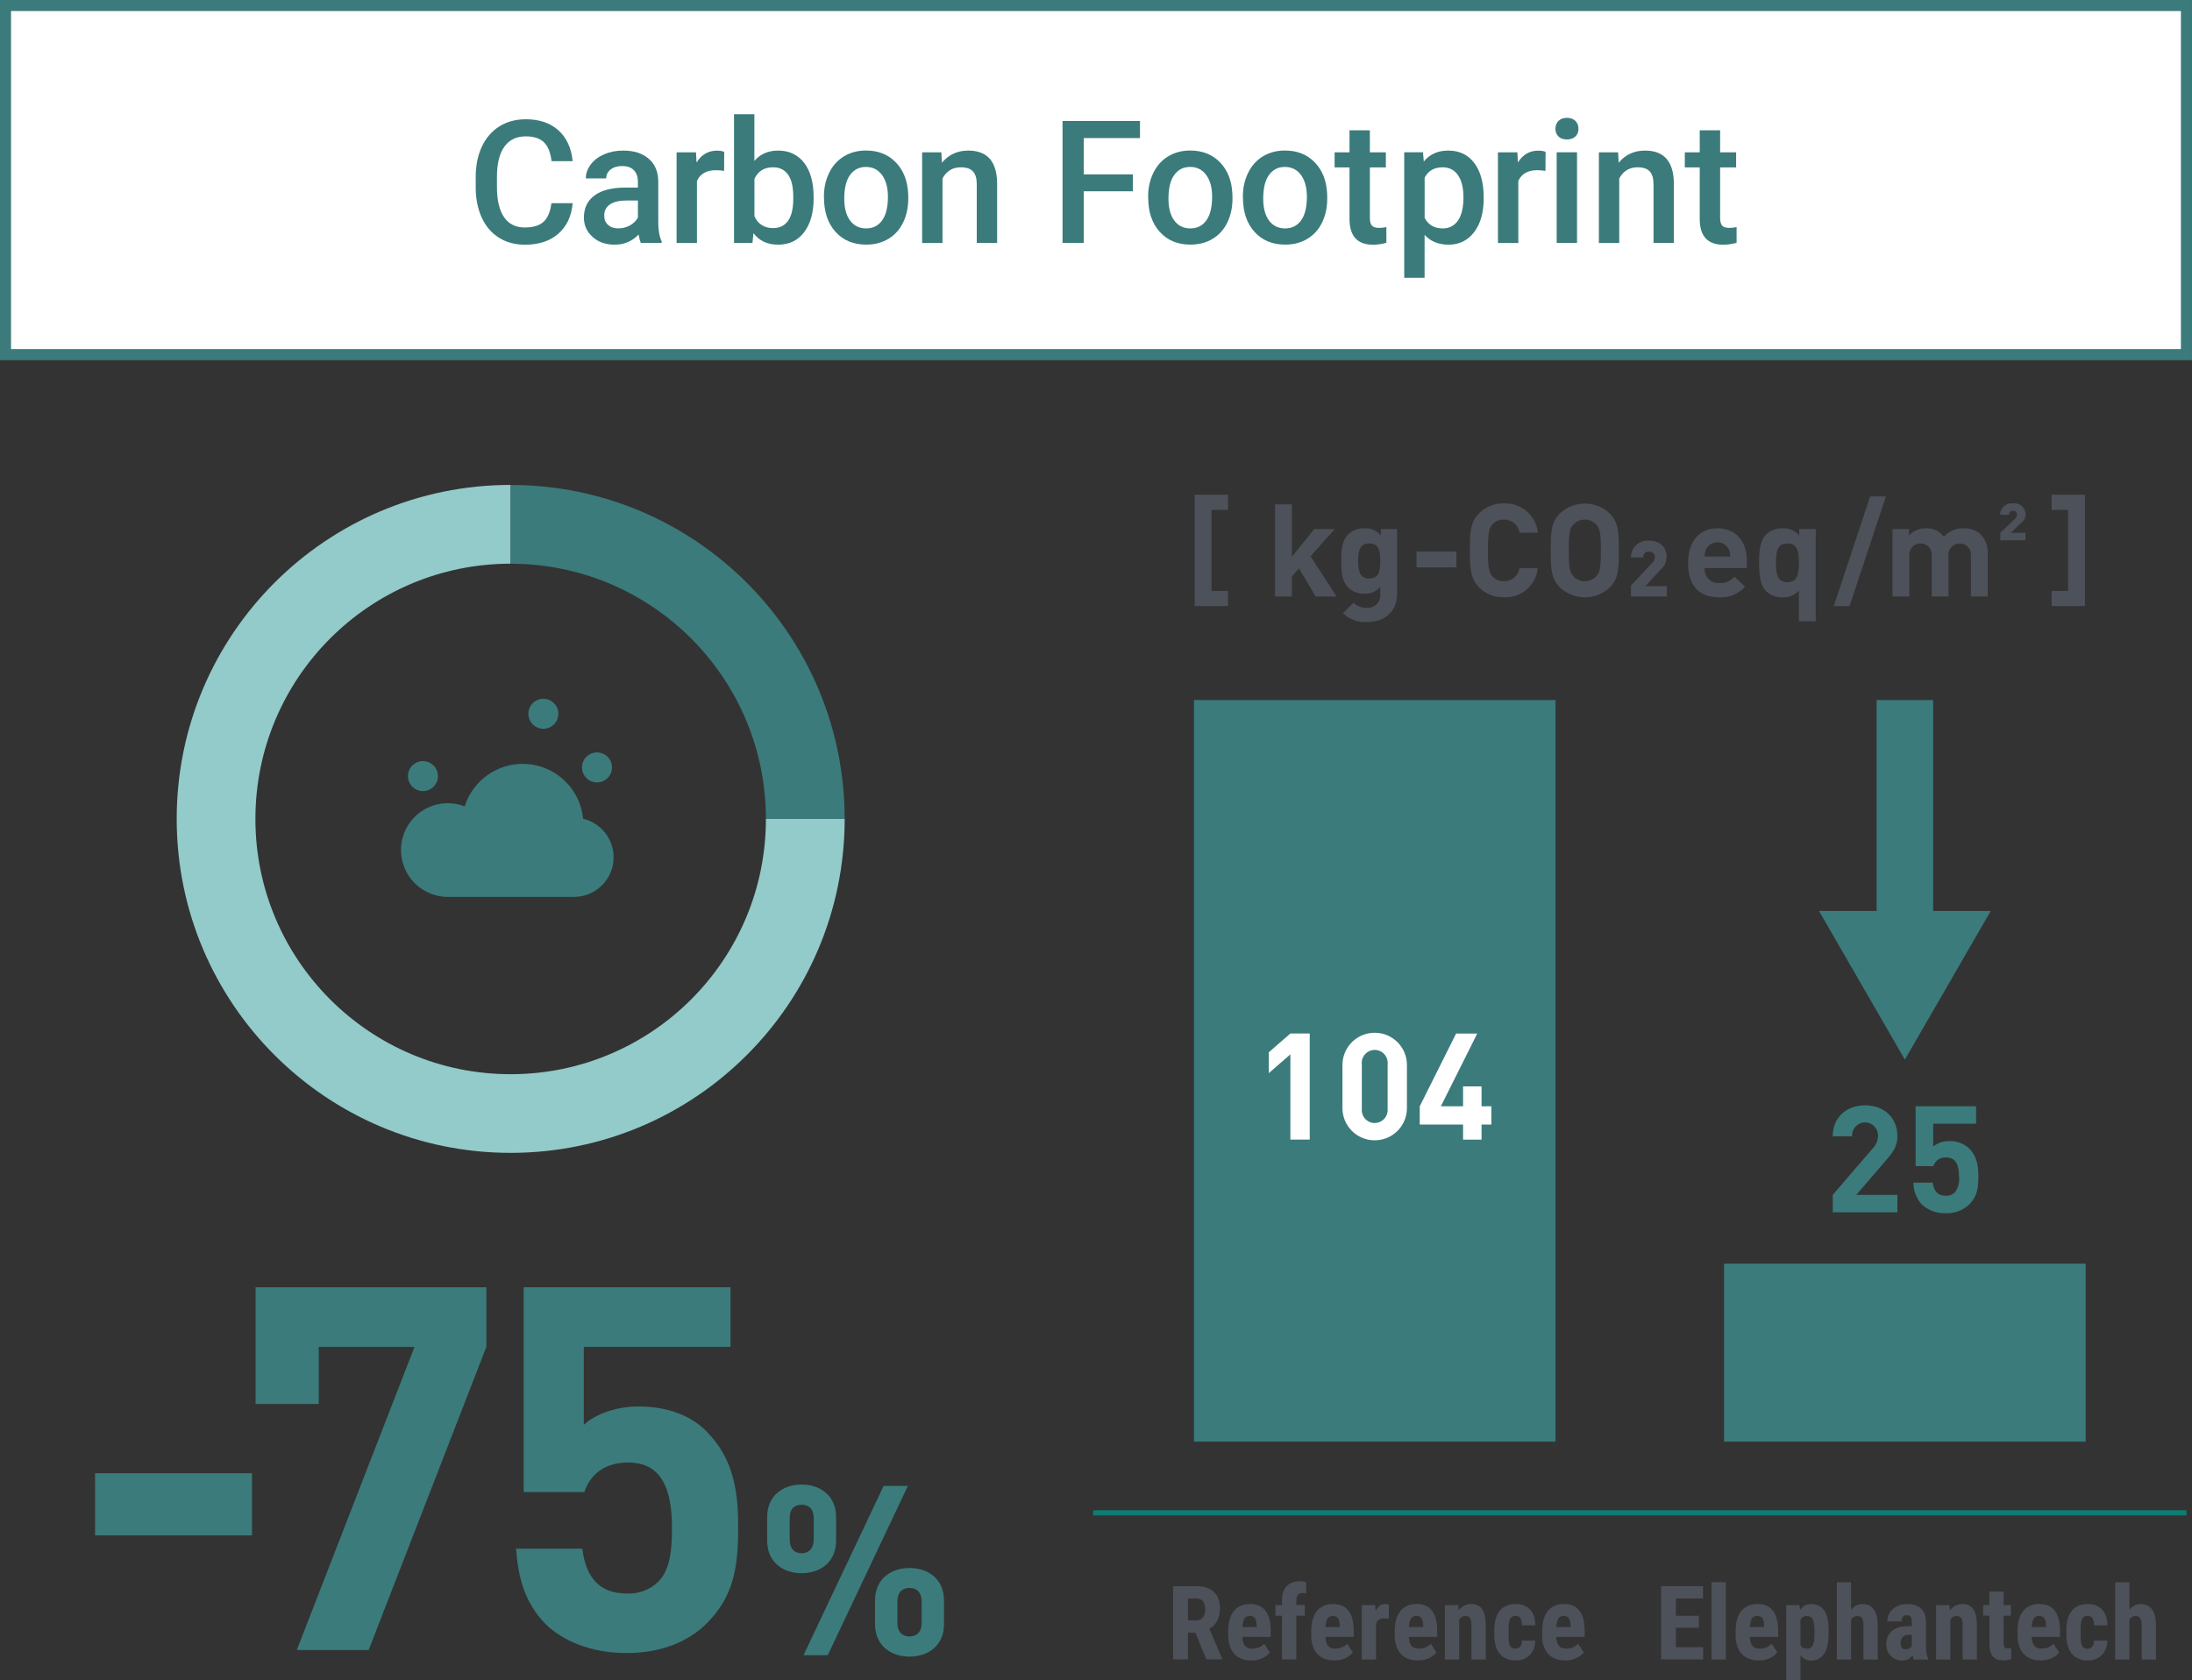 <?xml version="1.0" encoding="UTF-8"?>
<svg id="_レイヤー_2" data-name="レイヤー 2" xmlns="http://www.w3.org/2000/svg" viewBox="0 0 422.17 323.63">
  <rect x="0" y="0" width="422.17" height="323.63" fill="#333333" stroke="none"/>
  <defs>
    <style>
      .cls-1, .cls-2 {
        fill: #fff;
      }

      .cls-3 {
        fill: #3b7b7b;
      }

      .cls-4 {
        fill: #4d515a;
      }

      .cls-2 {
        stroke: #3b7b7b;
        stroke-width: 2.13px;
      }

      .cls-2, .cls-5 {
        stroke-miterlimit: 10;
      }

      .cls-5 {
        fill: none;
        stroke: #0d7c72;
      }

      .cls-6 {
        fill: #92cbc9;
      }
    </style>
  </defs>
  <g id="LCA_web">
    <g>
      <path class="cls-4" d="M230.21,314.44h-1.42v5.15h-2.85v-14.11h4.54c1.43,0,2.53.37,3.31,1.11.78.74,1.17,1.79,1.17,3.15,0,1.87-.68,3.18-2.04,3.93l2.47,5.77v.14h-3.06l-2.12-5.15ZM228.79,312.07h1.62c.57,0,1-.19,1.28-.57s.43-.88.43-1.52c0-1.41-.55-2.12-1.66-2.12h-1.67v4.21Z"/>
      <path class="cls-4" d="M241.02,319.79c-1.41,0-2.51-.42-3.29-1.26-.79-.84-1.18-2.04-1.18-3.6v-.83c0-1.65.36-2.93,1.08-3.83s1.76-1.35,3.11-1.35,2.31.42,2.97,1.26,1,2.09,1.02,3.74v1.34h-5.46c.04.78.21,1.35.51,1.71s.77.54,1.4.54c.92,0,1.68-.31,2.3-.94l1.08,1.66c-.34.46-.82.84-1.46,1.13s-1.33.43-2.08.43ZM239.29,313.36h2.74v-.25c-.01-.63-.12-1.1-.31-1.42-.19-.32-.53-.48-1.01-.48s-.83.17-1.04.51c-.22.34-.34.89-.38,1.65Z"/>
      <path class="cls-4" d="M246.91,319.6v-8.43h-1.27v-2.05h1.27v-.94c0-1.16.31-2.06.92-2.7.6-.64,1.44-.96,2.5-.96.32,0,.74.06,1.24.19l-.02,2.19c-.19-.06-.41-.09-.67-.09-.81,0-1.22.48-1.22,1.45v.85h1.64v2.05h-1.64v8.43h-2.75Z"/>
      <path class="cls-4" d="M257.01,319.79c-1.41,0-2.51-.42-3.29-1.26-.79-.84-1.18-2.04-1.18-3.6v-.83c0-1.65.36-2.93,1.08-3.83s1.76-1.35,3.11-1.35,2.31.42,2.97,1.26,1,2.09,1.02,3.74v1.34h-5.46c.04.78.21,1.35.51,1.71s.77.54,1.4.54c.92,0,1.68-.31,2.3-.94l1.08,1.66c-.34.46-.82.84-1.46,1.13s-1.33.43-2.08.43ZM255.29,313.36h2.74v-.25c-.01-.63-.12-1.1-.31-1.42-.19-.32-.53-.48-1.01-.48s-.83.17-1.04.51c-.22.34-.34.89-.38,1.65Z"/>
      <path class="cls-4" d="M267.45,311.76l-.91-.08c-.75,0-1.26.33-1.52.99v6.93h-2.75v-10.48h2.59l.08,1.13c.43-.88,1.03-1.33,1.79-1.33.31,0,.56.04.76.13l-.03,2.71Z"/>
      <path class="cls-4" d="M273.09,319.79c-1.41,0-2.51-.42-3.29-1.26s-1.18-2.04-1.18-3.6v-.83c0-1.65.36-2.93,1.08-3.83.72-.9,1.76-1.35,3.11-1.35s2.31.42,2.97,1.26,1,2.09,1.02,3.74v1.34h-5.46c.04.78.21,1.35.51,1.71s.77.54,1.41.54c.92,0,1.68-.31,2.3-.94l1.08,1.66c-.34.46-.82.84-1.46,1.13s-1.33.43-2.08.43ZM271.36,313.36h2.74v-.25c-.01-.63-.12-1.1-.31-1.42-.19-.32-.53-.48-1.01-.48s-.83.17-1.04.51c-.22.34-.34.89-.38,1.65Z"/>
      <path class="cls-4" d="M280.86,309.11l.08,1.04c.62-.82,1.43-1.23,2.43-1.23,1.8,0,2.73,1.26,2.78,3.79v6.89h-2.75v-6.69c0-.59-.09-1.03-.27-1.29-.18-.27-.49-.4-.94-.4-.5,0-.88.25-1.16.77v7.62h-2.75v-10.48h2.58Z"/>
      <path class="cls-4" d="M291.9,317.51c.79,0,1.2-.52,1.21-1.55h2.58c-.01,1.14-.37,2.07-1.06,2.77s-1.58,1.06-2.67,1.06c-1.35,0-2.38-.42-3.09-1.26s-1.07-2.08-1.08-3.71v-.83c0-1.65.35-2.9,1.05-3.77.7-.87,1.74-1.3,3.11-1.3,1.16,0,2.07.36,2.73,1.07s1,1.73,1.02,3.04h-2.58c0-.59-.1-1.04-.29-1.36-.19-.32-.5-.47-.93-.47-.48,0-.82.17-1.03.51-.21.34-.32,1-.33,1.97v1.07c0,.85.04,1.45.13,1.79s.22.59.42.75.47.24.82.24Z"/>
      <path class="cls-4" d="M301.48,319.79c-1.41,0-2.51-.42-3.29-1.26-.79-.84-1.18-2.04-1.18-3.6v-.83c0-1.65.36-2.93,1.08-3.83s1.76-1.35,3.11-1.35,2.31.42,2.97,1.26,1,2.09,1.02,3.74v1.34h-5.46c.04.78.21,1.35.51,1.71s.77.54,1.4.54c.92,0,1.68-.31,2.3-.94l1.08,1.66c-.34.46-.82.84-1.46,1.13s-1.33.43-2.08.43ZM299.75,313.36h2.74v-.25c-.01-.63-.12-1.1-.31-1.42-.19-.32-.53-.48-1.01-.48s-.83.17-1.04.51c-.22.34-.34.89-.38,1.65Z"/>
      <path class="cls-4" d="M327.2,313.49h-4.44v3.74h5.25v2.36h-8.1v-14.11h8.08v2.37h-5.23v3.33h4.44v2.3Z"/>
      <path class="cls-4" d="M332.39,319.6h-2.75v-14.88h2.75v14.88Z"/>
      <path class="cls-4" d="M338.75,319.79c-1.41,0-2.51-.42-3.29-1.26s-1.18-2.04-1.18-3.6v-.83c0-1.65.36-2.93,1.08-3.83.72-.9,1.76-1.35,3.11-1.35s2.31.42,2.97,1.26,1,2.09,1.02,3.74v1.34h-5.46c.04.78.21,1.35.51,1.71s.77.54,1.41.54c.92,0,1.68-.31,2.3-.94l1.08,1.66c-.34.46-.82.84-1.46,1.13s-1.33.43-2.08.43ZM337.02,313.36h2.74v-.25c-.01-.63-.12-1.1-.31-1.42-.19-.32-.53-.48-1.01-.48s-.83.17-1.04.51c-.22.34-.34.89-.38,1.65Z"/>
      <path class="cls-4" d="M352.18,314.69c0,1.65-.28,2.91-.85,3.79-.57.88-1.41,1.32-2.52,1.32-.85,0-1.54-.34-2.05-1.04v4.87h-2.74v-14.51h2.54l.1.96c.52-.77,1.24-1.15,2.14-1.15,1.12,0,1.96.41,2.52,1.22.57.81.85,2.06.87,3.74v.8ZM349.45,314c0-1.01-.11-1.73-.33-2.15s-.6-.63-1.13-.63c-.56,0-.97.24-1.23.71v4.91c.25.45.66.68,1.25.68.54,0,.92-.23,1.13-.69.21-.46.31-1.17.31-2.14v-.69Z"/>
      <path class="cls-4" d="M356.51,310.04c.59-.74,1.32-1.11,2.19-1.11.96,0,1.68.34,2.18,1.01.5.67.75,1.67.76,3v6.67h-2.75v-6.64c0-.61-.1-1.06-.29-1.33s-.5-.41-.93-.41c-.5,0-.88.23-1.16.69v7.69h-2.74v-14.88h2.74v5.32Z"/>
      <path class="cls-4" d="M368.58,319.6c-.08-.16-.16-.43-.23-.81-.49.67-1.16,1.01-2,1.01s-1.61-.29-2.18-.87c-.58-.58-.87-1.33-.87-2.26,0-1.1.35-1.95,1.05-2.55.7-.6,1.71-.91,3.03-.92h.83v-.84c0-.47-.08-.8-.24-1-.16-.19-.4-.29-.71-.29-.68,0-1.03.4-1.03,1.2h-2.74c0-.97.36-1.77,1.09-2.4s1.65-.94,2.76-.94,2.04.3,2.67.9c.63.6.94,1.45.94,2.56v4.93c.01.9.14,1.61.39,2.12v.17h-2.76ZM366.96,317.64c.3,0,.56-.06.78-.18.21-.12.37-.27.47-.44v-2.18h-.66c-.46,0-.83.15-1.1.45-.27.3-.4.69-.4,1.19,0,.78.3,1.16.91,1.16Z"/>
      <path class="cls-4" d="M375.45,309.11l.08,1.04c.62-.82,1.43-1.23,2.43-1.23,1.8,0,2.73,1.26,2.78,3.79v6.89h-2.75v-6.69c0-.59-.09-1.03-.27-1.29-.18-.27-.49-.4-.93-.4-.5,0-.88.25-1.16.77v7.62h-2.75v-10.48h2.58Z"/>
      <path class="cls-4" d="M385.89,306.54v2.58h1.4v2.05h-1.4v5.21c0,.41.06.7.17.85.11.16.33.23.65.23.26,0,.48-.02.65-.07l-.02,2.13c-.46.17-.97.26-1.51.26-1.77,0-2.66-1.01-2.68-3.04v-5.58h-1.21v-2.05h1.21v-2.58h2.74Z"/>
      <path class="cls-4" d="M393.04,319.79c-1.41,0-2.51-.42-3.29-1.26-.79-.84-1.18-2.04-1.18-3.6v-.83c0-1.65.36-2.93,1.08-3.83s1.76-1.35,3.11-1.35,2.31.42,2.97,1.26,1,2.09,1.02,3.74v1.34h-5.46c.04.78.21,1.35.51,1.71s.77.54,1.4.54c.92,0,1.68-.31,2.3-.94l1.08,1.66c-.34.46-.82.84-1.46,1.13s-1.33.43-2.08.43ZM391.31,313.36h2.74v-.25c-.01-.63-.12-1.1-.31-1.42-.19-.32-.53-.48-1.01-.48s-.83.17-1.04.51c-.22.34-.34.89-.38,1.65Z"/>
      <path class="cls-4" d="M402.08,317.51c.79,0,1.2-.52,1.21-1.55h2.58c-.01,1.14-.37,2.07-1.06,2.77s-1.58,1.06-2.67,1.06c-1.35,0-2.38-.42-3.09-1.26s-1.07-2.08-1.08-3.71v-.83c0-1.65.35-2.9,1.05-3.77.7-.87,1.74-1.3,3.11-1.3,1.16,0,2.07.36,2.73,1.07s1,1.73,1.02,3.04h-2.58c0-.59-.1-1.04-.29-1.36-.19-.32-.5-.47-.93-.47-.48,0-.82.17-1.03.51-.21.34-.32,1-.33,1.97v1.07c0,.85.04,1.45.13,1.79s.22.59.42.75.47.24.82.24Z"/>
      <path class="cls-4" d="M410.1,310.04c.59-.74,1.32-1.11,2.19-1.11.96,0,1.68.34,2.18,1.01s.75,1.67.76,3v6.67h-2.75v-6.64c0-.61-.1-1.06-.29-1.33s-.5-.41-.92-.41c-.5,0-.88.23-1.16.69v7.69h-2.74v-14.88h2.74v5.32Z"/>
      <rect id="_長方形_2029" data-name="長方形 2029" class="cls-2" x="1.06" y="1.06" width="420.04" height="67.24"/>
      <rect id="_長方形_2037" data-name="長方形 2037" class="cls-3" x="229.95" y="134.82" width="69.64" height="142.83"/>
      <rect id="_長方形_2038" data-name="長方形 2038" class="cls-3" x="332.05" y="243.37" width="69.64" height="34.28"/>
      <line id="_線_564" data-name="線 564" class="cls-5" x1="210.52" y1="291.36" x2="421.1" y2="291.36"/>
      <path id="_パス_8376" data-name="パス 8376" class="cls-3" d="M352.98,230.12l7.63-8.87c.67-.65,1.06-1.53,1.09-2.47.06-1.38-1.01-2.55-2.39-2.61-1.38-.06-2.55,1.01-2.61,2.39,0,.09,0,.18,0,.28h-3.73c0-3.73,2.76-5.97,6.26-5.97s6.2,2.27,6.2,5.94c0,1.95-.8,3.04-2.21,4.68l-5.71,6.63h7.92v3.36h-12.45v-3.36Z"/>
      <path id="_パス_8377" data-name="パス 8377" class="cls-3" d="M370.17,232.02c-1.06-1.16-1.66-2.67-1.66-4.25h3.73c.2,1.61.95,2.52,2.5,2.52.66.04,1.3-.2,1.78-.66.64-.87.92-1.96.78-3.04,0-2.35-.69-3.67-2.47-3.67-1.11-.09-2.14.6-2.47,1.66h-3.42v-11.53h11.65v3.36h-8.26v4.39c.87-.7,1.96-1.07,3.07-1.03,1.4-.07,2.78.43,3.82,1.38,1.61,1.61,1.81,3.53,1.81,5.45,0,2.32-.29,3.9-1.78,5.39-1.22,1.13-2.84,1.73-4.5,1.66-1.68.08-3.31-.51-4.56-1.63"/>
      <path id="_パス_8378" data-name="パス 8378" class="cls-1" d="M248.52,203.06l-4.16,3.62v-4.02l4.16-3.62h3.73v20.43h-3.73v-16.41Z"/>
      <path id="_パス_8379" data-name="パス 8379" class="cls-1" d="M258.55,213.56v-8.61c.09-3.43,2.94-6.14,6.37-6.05,3.31.08,5.97,2.75,6.05,6.05v8.61c-.09,3.43-2.94,6.14-6.37,6.05-3.31-.08-5.97-2.75-6.05-6.05M267.25,213.53v-8.52c.17-1.37-.81-2.62-2.18-2.79s-2.62.81-2.79,2.18c-.02.2-.02.41,0,.61v8.52c-.14,1.37.85,2.6,2.22,2.74,1.37.14,2.6-.85,2.74-2.22.02-.17.02-.35,0-.52"/>
      <path id="_パス_8380" data-name="パス 8380" class="cls-1" d="M281.79,216.58h-8.35v-3.53l7-14h4.07l-7,14h4.27v-3.82h3.56v3.82h1.89v3.53h-1.89v2.9h-3.56v-2.9Z"/>
      <path id="_パス_8381" data-name="パス 8381" class="cls-3" d="M350.33,175.44l16.54,28.64,16.54-28.64h-11.09v-40.62h-10.89v40.62h-11.09Z"/>
      <path id="_パス_8382" data-name="パス 8382" class="cls-4" d="M236.5,98.2h-3.17v15.61h3.17v2.92h-6.41v-21.45h6.41v2.92Z"/>
      <path id="_パス_8383" data-name="パス 8383" class="cls-4" d="M248.82,107.2l4.31-5.31h3.94l-4.66,5.24,5.01,7.76h-4.02l-3.22-5.41-1.37,1.54v3.87h-3.24v-17.76h3.24v10.08Z"/>
      <path id="_パス_8384" data-name="パス 8384" class="cls-4" d="M265.94,103.11v-1.22h3.14v12.52c0,3.12-2.2,5.39-5.71,5.39-1.74.14-3.46-.48-4.71-1.7l2.04-2.04c.66.69,1.59,1.05,2.54,1,1.34.1,2.5-.9,2.6-2.24.01-.15,0-.3,0-.46v-1.32c-.77.89-1.91,1.37-3.09,1.3-1.13.04-2.24-.37-3.07-1.15-1.22-1.22-1.35-2.87-1.35-5.16s.12-3.92,1.35-5.14c.84-.78,1.95-1.19,3.09-1.15,1.21-.08,2.39.44,3.17,1.37M261.57,108.03c0,1.72.2,3.39,2.15,3.39s2.12-1.67,2.12-3.39-.2-3.37-2.12-3.37-2.15,1.67-2.15,3.37"/>
      <rect id="_長方形_2039" data-name="長方形 2039" class="cls-4" x="272.82" y="106.23" width="7.68" height="3.04"/>
      <path id="_パス_8385" data-name="パス 8385" class="cls-4" d="M296.17,102.59h-3.52c-.21-1.48-1.5-2.56-2.99-2.52-.84-.03-1.65.3-2.22.92-.65.75-.87,1.62-.87,5.01s.22,4.26.87,5.01c.57.62,1.38.96,2.22.92,1.49.04,2.78-1.04,2.99-2.52h3.52c-.33,3.31-3.19,5.77-6.51,5.61-1.78.06-3.5-.61-4.76-1.87-1.77-1.77-1.8-3.77-1.8-7.16s.03-5.39,1.8-7.16c1.26-1.26,2.99-1.93,4.76-1.87,3.32-.16,6.18,2.31,6.51,5.61"/>
      <path id="_パス_8386" data-name="パス 8386" class="cls-4" d="M309.99,98.85c1.77,1.75,1.8,3.77,1.8,7.16s-.03,5.41-1.8,7.16c-2.69,2.49-6.84,2.49-9.53,0-1.77-1.77-1.8-3.77-1.8-7.16s.03-5.39,1.8-7.16c2.69-2.49,6.84-2.49,9.53,0M303.01,101.02c-.67.75-.87,1.6-.87,4.99s.2,4.22.87,4.96c1.13,1.23,3.04,1.31,4.26.18.06-.06.12-.12.18-.18.67-.75.87-1.57.87-4.96s-.2-4.24-.87-4.99c-1.18-1.23-3.12-1.27-4.35-.09-.03.03-.06.06-.09.09"/>
      <path id="_パス_8387" data-name="パス 8387" class="cls-4" d="M314.13,112.76l3.99-4.26c.38-.3.6-.76.6-1.25,0-.56-.45-1.01-1.01-1.01-.04,0-.08,0-.12,0-.54-.07-1.03.31-1.1.85-.01.08-.01.16,0,.25h-2.37c-.03-1.76,1.38-3.2,3.14-3.23.11,0,.22,0,.33.01,2,0,3.39,1.17,3.39,3.12,0,1.01-.47,1.97-1.27,2.59l-2.82,3.04h4.14v2h-6.91v-2.13Z"/>
      <path id="_パス_8388" data-name="パス 8388" class="cls-4" d="M336.43,108.03v1.37h-8.13c-.13,1.46.94,2.76,2.41,2.89.15.01.29.01.44,0,1.11.07,2.19-.38,2.92-1.22l2,1.92c-1.24,1.4-3.07,2.16-4.94,2.05-3.09,0-6.01-1.4-6.01-6.66,0-4.24,2.3-6.64,5.66-6.64,3.62,0,5.66,2.59,5.66,6.29M328.58,105.78c-.2.44-.29.92-.27,1.4h4.91c.02-.48-.08-.96-.27-1.4-.61-1.21-2.07-1.69-3.28-1.09-.47.24-.85.62-1.09,1.09"/>
      <path id="_パス_8389" data-name="パス 8389" class="cls-4" d="M346.53,103.11v-1.22h3.17v17.76h-3.24v-5.91c-.8.9-1.97,1.38-3.17,1.3-1.16.04-2.29-.38-3.14-1.17-1.22-1.27-1.35-3.29-1.35-5.49s.13-4.19,1.35-5.46c.86-.8,2-1.22,3.17-1.17,1.23-.08,2.42.43,3.22,1.37M342.04,108.38c0,2.12.25,3.74,2.2,3.74s2.22-1.62,2.22-3.74-.25-3.72-2.22-3.72-2.2,1.62-2.2,3.72"/>
      <path id="_パス_8390" data-name="パス 8390" class="cls-4" d="M356.21,116.73h-3.04l7.01-21.12h3.04l-7.01,21.12Z"/>
      <path id="_パス_8391" data-name="パス 8391" class="cls-4" d="M381.43,102.89c.97.98,1.47,2.32,1.4,3.69v8.31h-3.24v-7.86c.11-1.19-.76-2.24-1.95-2.36-1.19-.11-2.24.76-2.36,1.95-.01.11-.01.22,0,.33v7.93h-3.24v-7.86c.11-1.19-.76-2.25-1.95-2.36-1.19-.11-2.25.76-2.36,1.95-.01.14-.01.28,0,.42v7.86h-3.24v-13h3.17v1.2c.86-.88,2.04-1.36,3.27-1.35,1.35-.06,2.64.55,3.44,1.65.98-1.1,2.39-1.71,3.86-1.65,1.18-.04,2.33.37,3.22,1.15"/>
      <path id="_パス_8392" data-name="パス 8392" class="cls-4" d="M385.24,102.61l2.82-2.67c.26-.23.41-.57.4-.92-.03-.39-.38-.68-.77-.65,0,0,0,0,0,0-.42,0-.72.22-.77.77h-1.72c.01-1.23,1.02-2.22,2.25-2.21.08,0,.16,0,.24.02,1.18-.16,2.27.67,2.43,1.86,0,.07.02.14.02.21,0,.66-.32,1.28-.85,1.67l-2.02,1.92h2.84v1.45h-4.86v-1.45Z"/>
      <path id="_パス_8393" data-name="パス 8393" class="cls-4" d="M401.55,116.73h-6.41v-2.92h3.17v-15.61h-3.17v-2.92h6.41v21.45Z"/>
      <path id="_パス_8397" data-name="パス 8397" class="cls-3" d="M114.98,144.91c-1.6,0-2.89,1.3-2.89,2.89s1.3,2.89,2.89,2.89,2.89-1.3,2.89-2.89c0-1.6-1.3-2.89-2.89-2.89"/>
      <path id="_パス_8398" data-name="パス 8398" class="cls-3" d="M104.65,134.58c-1.6,0-2.89,1.3-2.89,2.89s1.3,2.89,2.89,2.89,2.89-1.3,2.89-2.89c0-1.6-1.3-2.89-2.89-2.89"/>
      <path id="_パス_8399" data-name="パス 8399" class="cls-3" d="M81.46,146.58c-1.6,0-2.89,1.3-2.89,2.89s1.3,2.89,2.89,2.89,2.89-1.3,2.89-2.89c0-1.6-1.3-2.89-2.89-2.89"/>
      <path id="_パス_8400" data-name="パス 8400" class="cls-3" d="M112.3,157.69c-.62-6.43-6.33-11.14-12.76-10.52-4.67.45-8.62,3.65-10.04,8.12-4.65-1.79-9.88.52-11.67,5.17-1.79,4.65.52,9.88,5.17,11.67,1.04.4,2.14.61,3.25.6h24.3c4.21,0,7.63-3.41,7.63-7.62,0-3.54-2.44-6.62-5.89-7.43"/>
      <path id="_パス_8401" data-name="パス 8401" class="cls-6" d="M147.51,157.72c0,27.15-22.01,49.16-49.16,49.16-27.15,0-49.16-22.01-49.16-49.16s22.01-49.16,49.16-49.16h0v-15.17c-35.53,0-64.32,28.8-64.32,64.32s28.8,64.32,64.32,64.32,64.33-28.8,64.33-64.32h0s-15.17,0-15.17,0h0"/>
      <path id="_パス_8402" data-name="パス 8402" class="cls-3" d="M98.35,93.4v15.17c27.15,0,49.16,22,49.16,49.15h15.17c0-35.52-28.8-64.32-64.33-64.32"/>
      <rect id="_長方形_2042" data-name="長方形 2042" class="cls-3" x="18.31" y="283.73" width="30.22" height="11.97"/>
      <path id="_パス_8414" data-name="パス 8414" class="cls-3" d="M79.84,259.4h-18.45v10.99h-12.17v-22.47h44.45v11.48l-22.67,58.38h-13.84l22.67-58.38Z"/>
      <path id="_パス_8415" data-name="パス 8415" class="cls-3" d="M105.08,312.78c-4.32-4.42-5.3-9.52-5.69-14.52h12.76c.69,5.5,3.24,8.63,8.54,8.63,2.25.13,4.46-.69,6.08-2.26,2.26-2.26,2.65-5.89,2.65-10.4,0-8.05-2.35-12.56-8.44-12.56-5.3,0-7.55,3.04-8.44,5.69h-11.68v-39.45h39.84v11.48h-28.26v15.01c1.86-1.77,5.79-3.53,10.5-3.53,5.79,0,10.21,1.86,13.05,4.71,5.49,5.49,6.18,12.07,6.18,18.64,0,7.95-.98,13.34-6.08,18.45-3.14,3.14-8.24,5.69-15.4,5.69s-12.56-2.55-15.6-5.59"/>
      <path id="_パス_8416" data-name="パス 8416" class="cls-3" d="M147.75,296.71v-4.53c0-4.17,3.07-6.27,6.64-6.27s6.64,2.11,6.64,6.27v4.53c0,4.17-3.07,6.27-6.64,6.27s-6.64-2.11-6.64-6.27M156.72,296.48v-4.07c0-1.79-.92-2.61-2.34-2.61s-2.29.82-2.29,2.61v4.07c0,1.79.92,2.66,2.29,2.66s2.34-.87,2.34-2.66M170.18,286.18h4.67l-15.43,32.6h-4.67l15.43-32.6ZM168.53,312.78v-4.53c0-4.17,3.07-6.27,6.64-6.27s6.64,2.11,6.64,6.27v4.53c0,4.17-3.07,6.27-6.64,6.27s-6.64-2.11-6.64-6.27M177.51,312.55v-4.07c0-1.79-.92-2.66-2.34-2.66s-2.34.87-2.34,2.66v4.07c0,1.79.96,2.61,2.34,2.61s2.34-.82,2.34-2.61"/>
      <path class="cls-3" d="M110.3,39.15c-.24,2.51-1.16,4.46-2.78,5.87-1.61,1.41-3.76,2.11-6.44,2.11-1.87,0-3.52-.44-4.95-1.33s-2.53-2.15-3.3-3.79-1.18-3.53-1.21-5.7v-2.2c0-2.22.39-4.17,1.18-5.86.79-1.69,1.91-2.99,3.38-3.91s3.17-1.37,5.09-1.37c2.59,0,4.68.7,6.26,2.11,1.58,1.4,2.5,3.39,2.76,5.96h-4.07c-.19-1.69-.69-2.91-1.48-3.66-.79-.75-1.95-1.12-3.48-1.12-1.77,0-3.14.65-4.09,1.95-.95,1.3-1.44,3.2-1.46,5.71v2.08c0,2.54.45,4.48,1.36,5.81.91,1.34,2.24,2,3.99,2,1.6,0,2.81-.36,3.61-1.08s1.32-1.92,1.53-3.6h4.07Z"/>
      <path class="cls-3" d="M123.44,46.79c-.17-.33-.32-.87-.45-1.62-1.25,1.3-2.78,1.95-4.58,1.95s-3.18-.5-4.29-1.5-1.66-2.24-1.66-3.71c0-1.86.69-3.29,2.07-4.29,1.38-1,3.36-1.49,5.93-1.49h2.4v-1.15c0-.91-.25-1.63-.76-2.18s-1.27-.82-2.31-.82c-.89,0-1.62.22-2.19.67-.57.45-.85,1.02-.85,1.71h-3.92c0-.96.32-1.85.95-2.69s1.5-1.49,2.59-1.96c1.09-.47,2.31-.71,3.65-.71,2.04,0,3.67.51,4.89,1.54,1.22,1.03,1.84,2.47,1.87,4.33v7.88c0,1.57.22,2.83.66,3.76v.27h-4ZM119.13,43.98c.77,0,1.5-.19,2.19-.56.68-.38,1.2-.88,1.54-1.52v-3.29h-2.11c-1.45,0-2.54.25-3.28.76-.73.5-1.1,1.22-1.1,2.15,0,.75.25,1.35.75,1.8.5.45,1.17.67,2.01.67Z"/>
      <path class="cls-3" d="M139.46,32.91c-.52-.09-1.05-.13-1.6-.13-1.8,0-3.01.69-3.63,2.07v11.95h-3.92v-17.46h3.74l.1,1.95c.95-1.52,2.26-2.28,3.94-2.28.56,0,1.02.08,1.39.23l-.02,3.68Z"/>
      <path class="cls-3" d="M156.7,38.24c0,2.71-.61,4.87-1.82,6.47-1.21,1.6-2.87,2.41-4.99,2.41s-3.64-.74-4.78-2.21l-.19,1.88h-3.55v-24.79h3.92v9c1.13-1.33,2.65-2,4.57-2,2.13,0,3.8.79,5.02,2.37,1.21,1.58,1.82,3.79,1.82,6.64v.23ZM152.78,37.9c0-1.89-.33-3.32-1-4.26-.67-.95-1.63-1.42-2.9-1.42-1.7,0-2.89.74-3.58,2.23v7.2c.7,1.52,1.9,2.28,3.61,2.28,1.23,0,2.17-.46,2.84-1.37s1.01-2.3,1.03-4.15v-.5Z"/>
      <path class="cls-3" d="M158.68,37.9c0-1.71.34-3.25,1.02-4.63s1.63-2.43,2.86-3.17c1.23-.74,2.63-1.11,4.23-1.11,2.36,0,4.27.76,5.74,2.28,1.47,1.52,2.26,3.53,2.38,6.04l.02.92c0,1.72-.33,3.26-.99,4.62-.66,1.36-1.61,2.41-2.84,3.15-1.23.74-2.65,1.11-4.27,1.11-2.46,0-4.43-.82-5.91-2.46s-2.22-3.83-2.22-6.56v-.19ZM162.6,38.24c0,1.8.37,3.21,1.11,4.22s1.78,1.53,3.1,1.53,2.35-.52,3.09-1.55c.74-1.03,1.11-2.55,1.11-4.54,0-1.77-.38-3.17-1.14-4.2-.76-1.03-1.79-1.55-3.09-1.55s-2.3.51-3.05,1.53-1.13,2.54-1.13,4.56Z"/>
      <path class="cls-3" d="M181.3,29.33l.11,2.01c1.29-1.56,2.98-2.34,5.08-2.34,3.64,0,5.49,2.08,5.55,6.25v11.54h-3.92v-11.31c0-1.11-.24-1.93-.72-2.46-.48-.53-1.26-.8-2.35-.8-1.58,0-2.76.72-3.53,2.15v12.43h-3.92v-17.46h3.7Z"/>
      <path class="cls-3" d="M218.18,36.84h-9.46v9.95h-4.08v-23.49h14.92v3.29h-10.84v6.99h9.46v3.25Z"/>
      <path class="cls-3" d="M221.12,37.9c0-1.71.34-3.25,1.02-4.63s1.63-2.43,2.86-3.17c1.23-.74,2.63-1.11,4.23-1.11,2.36,0,4.27.76,5.74,2.28,1.47,1.52,2.26,3.53,2.38,6.04l.02.92c0,1.72-.33,3.26-.99,4.62-.66,1.36-1.61,2.41-2.84,3.15-1.23.74-2.65,1.11-4.27,1.11-2.46,0-4.43-.82-5.91-2.46s-2.22-3.83-2.22-6.56v-.19ZM225.04,38.24c0,1.8.37,3.21,1.11,4.22s1.78,1.53,3.1,1.53,2.35-.52,3.09-1.55c.74-1.03,1.11-2.55,1.11-4.54,0-1.77-.38-3.17-1.14-4.2-.76-1.03-1.79-1.55-3.09-1.55s-2.3.51-3.05,1.53-1.13,2.54-1.13,4.56Z"/>
      <path class="cls-3" d="M239.37,37.9c0-1.71.34-3.25,1.02-4.63s1.63-2.43,2.86-3.17c1.23-.74,2.64-1.11,4.23-1.11,2.36,0,4.27.76,5.74,2.28,1.47,1.52,2.26,3.53,2.38,6.04l.02.92c0,1.72-.33,3.26-.99,4.62-.66,1.36-1.61,2.41-2.84,3.15-1.23.74-2.65,1.11-4.27,1.11-2.46,0-4.43-.82-5.91-2.46-1.48-1.64-2.22-3.83-2.22-6.56v-.19ZM243.29,38.24c0,1.8.37,3.21,1.11,4.22s1.77,1.53,3.1,1.53,2.35-.52,3.09-1.55c.74-1.03,1.11-2.55,1.11-4.54,0-1.77-.38-3.17-1.14-4.2-.76-1.03-1.79-1.55-3.09-1.55s-2.3.51-3.05,1.53-1.13,2.54-1.13,4.56Z"/>
      <path class="cls-3" d="M263.83,25.1v4.24h3.08v2.9h-3.08v9.76c0,.67.13,1.15.4,1.45s.73.44,1.41.44c.45,0,.91-.05,1.37-.16v3.03c-.89.25-1.75.37-2.58.37-3.01,0-4.52-1.66-4.52-4.99v-9.9h-2.87v-2.9h2.87v-4.24h3.92Z"/>
      <path class="cls-3" d="M285.75,38.24c0,2.7-.61,4.86-1.84,6.47-1.23,1.61-2.87,2.41-4.94,2.41-1.92,0-3.45-.63-4.6-1.89v8.27h-3.92v-24.17h3.61l.16,1.77c1.15-1.4,2.72-2.1,4.7-2.1,2.13,0,3.8.79,5.01,2.38,1.21,1.59,1.82,3.79,1.82,6.61v.24ZM281.85,37.9c0-1.74-.35-3.13-1.04-4.15-.69-1.02-1.69-1.53-2.98-1.53-1.6,0-2.75.66-3.45,1.99v7.75c.71,1.36,1.87,2.03,3.49,2.03,1.25,0,2.22-.5,2.93-1.51.7-1.01,1.06-2.53,1.06-4.58Z"/>
      <path class="cls-3" d="M297.65,32.91c-.52-.09-1.05-.13-1.6-.13-1.8,0-3.01.69-3.63,2.07v11.95h-3.92v-17.46h3.74l.1,1.95c.95-1.52,2.26-2.28,3.94-2.28.56,0,1.02.08,1.39.23l-.02,3.68Z"/>
      <path class="cls-3" d="M299.57,24.8c0-.6.19-1.1.57-1.5s.93-.6,1.64-.6,1.26.2,1.65.6c.39.4.58.9.58,1.5s-.19,1.08-.58,1.47c-.39.39-.94.59-1.65.59s-1.26-.2-1.64-.59-.57-.88-.57-1.47ZM303.73,46.79h-3.92v-17.46h3.92v17.46Z"/>
      <path class="cls-3" d="M311.64,29.33l.11,2.01c1.29-1.56,2.98-2.34,5.08-2.34,3.64,0,5.49,2.08,5.55,6.25v11.54h-3.92v-11.31c0-1.11-.24-1.93-.72-2.46-.48-.53-1.26-.8-2.35-.8-1.58,0-2.76.72-3.53,2.15v12.43h-3.92v-17.46h3.7Z"/>
      <path class="cls-3" d="M331.29,25.1v4.24h3.08v2.9h-3.08v9.76c0,.67.13,1.15.39,1.45s.73.44,1.41.44c.45,0,.91-.05,1.37-.16v3.03c-.89.25-1.75.37-2.58.37-3.01,0-4.52-1.66-4.52-4.99v-9.9h-2.87v-2.9h2.87v-4.24h3.92Z"/>
    </g>
  </g>
</svg>